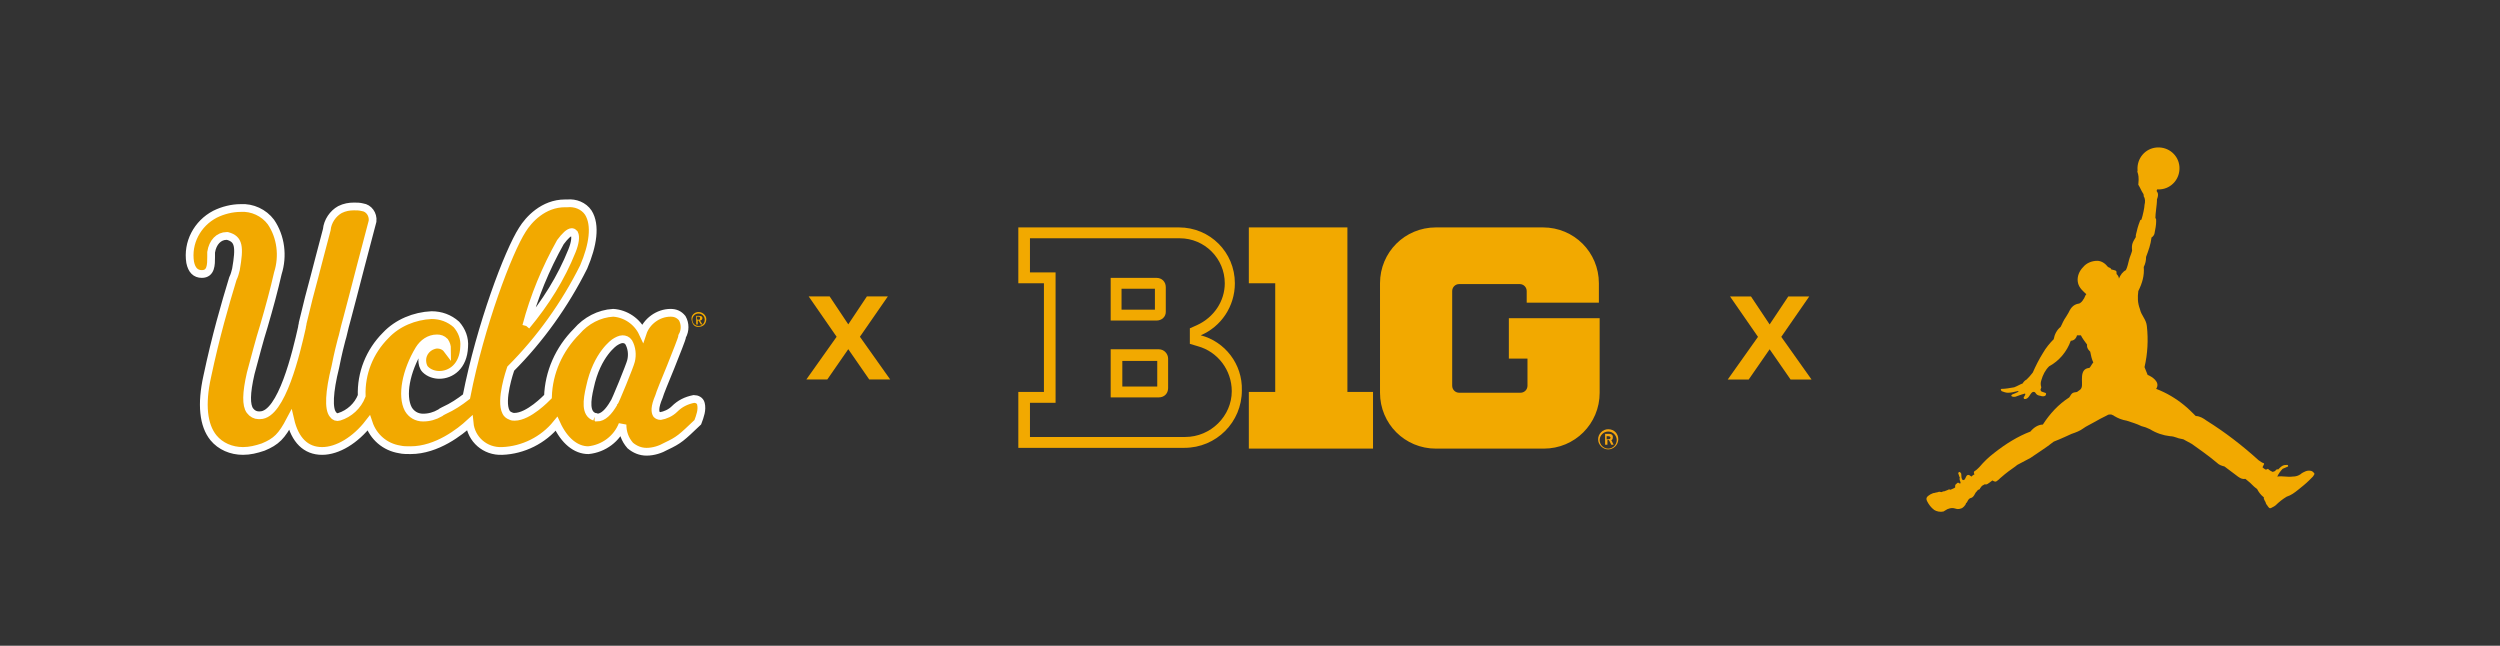 <svg version="1.1" id="Layer_1" xmlns="http://www.w3.org/2000/svg" x="0" y="0" viewBox="0 0 322.1 83.2" xml:space="preserve"><rect x="0" y="0" width="322.1" height="83.2" fill="#333333" stroke="none"/><style>.st0,.st1{fill:#f2a900}.st1{stroke:#fff}.st2{fill:#f5a60f}</style><g id="Group_59" transform="translate(-764.509 -4068.511)"><path id="Path_55" class="st0" d="m873.8 4113.5-2.7 3.9h-2.7l3.9-5.5-3.6-5.2h2.7l2.4 3.6 2.4-3.6h2.7l-3.6 5.2 3.9 5.5h-2.7l-2.7-3.9z"/><g transform="translate(764.509 4068.511)" id="Group_39"><g id="Group_38"><path id="Path_57" class="st0" d="M275.4 22.2v-.3c-.1-1.5 1-2.8 2.5-2.9s2.8 1 2.9 2.5c.1 1.5-1 2.8-2.5 2.9h-.3c-.1 0-.1 0-.1.1-.2.2.4.2 0 1.2v.2c0 .4-.2 1.6-.2 2.2.1.1.1.1.1.4 0 .5-.1 1-.2 1.5 0 .2-.2.5-.4.6-.1.9-.4 1.7-.7 2.5 0 .5-.1.9-.3 1.3.1 1.1-.2 2.1-.7 3.1-.1.8-.1 1.5.2 2.3.2.9.8 1.3.9 2.2.2 1.8.1 3.6-.3 5.3l.4 1c.5.2 1.7.9 1.1 1.8 1.3.5 2.5 1.2 3.6 2.1.5.4 1 .9 1.5 1.4.5 0 1 .3 1.4.6 2.4 1.5 4.6 3.2 6.7 5.1.3.2.4.3.7.4v.1l-.2.4c.1.1.2.2.4.3.1 0 .1 0 .3-.1.2.2.4.3.6.4.3-.1.2 0 .5-.3.1-.1.2 0 .2 0 .2-.2.4-.4.6-.5.2-.1.4-.1.6-.1.1 0 .1.1.1.2-.2.1-.5.2-.7.3-.3.3-.5.6-.7 1 .8-.1 1.3.1 2 0 .4 0 .7-.1 1-.3.2-.2.5-.3.7-.4.3-.1.7-.1.9.1.2.2.3.2 0 .6l-.5.5c-.4.4-.9.8-1.4 1.2-.5.4-.9.7-1.5.9-.5.3-1 .7-1.4 1.1-.1.1-.3.2-.5.3-.3.2-.4 0-.6-.3-.1-.1-.2-.3-.2-.4-.2-.3-.3-.6-.2-.6-.4-.3-.7-.7-.9-1.1-.3-.2-.6-.5-.9-.8l-.6-.5c-.7.1-.9-.3-2.7-1.6-.4-.1-.7-.2-1-.5-.8-.7-2.9-2.2-3.2-2.4-.4-.2-.7-.4-1.1-.6-.4-.1-.6-.1-.8-.2-.3-.1-.6-.2-.9-.2-.9-.1-1.8-.4-2.6-.9-.4-.2-.7-.3-1.1-.4-.6-.3-1.3-.5-1.9-.7-.6-.1-1.1-.3-1.6-.6-.1-.1-.2-.1-.4-.2-.2 0-.4 0-.5.1-.6.3-1.2.6-1.7.9-.5.3-1 .5-1.4.8-.4.3-.9.5-1.5.7 0 0-1.5.7-2.3 1-1 .8-2 1.4-3 2.1-.4.2-1.3.7-1.7.9-.2.2-1 .7-1.6 1.2-.5.4-.8.7-.8.7-.3.2-.3.4-.8.1-.1.1-.3.2-.4.3-.4.3-.4.2-.6.2-.3.2-.3.1-.5.4-.2.2 0 .2-.3.3-.1 0-.1.1-.2.2-.3.2-.3.8-.9.9-.4.3-.3.6-.5.6 0 .3-.5.7-.6.7-.8.3-.8-.3-1.8.1-.2.1-.3.2-.5.3-.4.1-.9 0-1.2-.2-.4-.3-.7-.7-.9-1.1-.2-.4-.1-.6.4-.9.2-.1.4-.2.6-.2.2-.1.1 0 .4-.1.2-.1.2 0 .5 0 .1-.1.2-.1.3-.1.3-.1.5-.2.5-.2s.1-.1.3 0c.2-.1.5-.2.6-.3 0-.4 0-.3.2-.5s.2-.1.4 0c.1 0 .1-.1.1-.1 0-.2-.2-.3-.1-.7-.1-.1-.1-.3-.2-.5 0-.1.1-.2.1-.2s.1 0 .2.1.1.2.1.4c0 .3.1.7.4.5.2-.2.2-.7.6-.6l.3.2c.1-.1.2-.2.4-.3 0 0-.2-.2 0-.4.2-.1.4-.3.6-.5.6-.7 1.2-1.3 2-1.9 1.4-1.1 3-2.1 4.6-2.7.4-.5 1-.9 1.6-.9.9-1.4 2-2.6 3.4-3.5.4-.7.5-.6 1-.7.4-.3.5-.3.6-.6.2-.6-.4-2.4 1-2.5.2-.2.3-.5.5-.7-.2-.4-.3-.9-.4-1.4 0 0-.5-.4-.4-.9-.3-.4-.6-.8-.8-1.2h-.5c-.1.4-.4.7-.8.7-.5 1.4-1.5 2.6-2.8 3.3-.5.5-.8 1.1-1 1.8-.1.3-.1.6 0 .9l-.1.3c0 .1.1.3.3.3.2.1.5.1.4.3 0 .3-.5.3-.7.2-.8-.1-.5-.6-1-.5-.4.2-.5 1-1.1.9-.1-.1-.1-.2 0-.3.1-.2.2-.3.1-.4-.4.1-1.2.4-1.2.4-.4.1-.8-.1-.4-.3.3-.1.5-.2.7-.3 0 0 .2-.2-.1-.1-.4.1-.8.2-1.2.2-.3 0-.5-.1-.8-.2-.1-.1-.2-.3 0-.3.5 0 1-.1 1.6-.2.3-.1.8-.4 1.1-.5.1-.2.3-.4.5-.5.3-.3.5-.5.8-.9.4-.9.8-1.7 1.3-2.5.4-.7.9-1.3 1.4-1.8.1-.6.4-1.2.9-1.6.2-.4.4-.9.7-1.3.1-.2.2-.3.3-.5.2-.4.5-1.1 1.4-1.2.2-.1.4-.3.5-.5.2-.2.2-.5.4-.7-.3-.3-1-.8-1.1-1.6-.1-.7.2-1.4.7-1.9.4-.5 1.1-.8 1.8-.8.5 0 1 .3 1.3.7.3.3.4.1.5.4.7.2.7.1.7.6.2.2.3.4.3.6.2-.5.5-.9.9-1.1.2-.4.3-.9.4-1.3.1-.4.3-.8.4-1.2-.1-.9.1-1.1.5-1.8-.1-.1 0-.1 0-.3.1-.5.3-1.2.5-1.7 0-.1.1-.2.2-.2.2-.6.4-1.6.4-1.9.1-.4.1-.8-.1-1.1 0-.1 0-.3-.1-.4-.2-.3-.4-.8-.6-1.1.1-1 0-1.3-.1-1.6-.1-.4.1 0 0 0"/><path id="Path_58" class="st0" d="M90 40.2c-.5 0-1 .4-.9 1s.4 1 1 .9c.5 0 .9-.4.9-1 0-.4-.4-.9-1-.9.1 0 0 0 0 0m0 1.8c-.4 0-.8-.3-.8-.8 0-.4.3-.8.8-.8.4 0 .8.3.8.8 0 .4-.3.8-.8.8.1 0 .1 0 0 0m.5-1c0-.2-.1-.3-.4-.3h-.4v1.1h.2v-.5h.1l.3.5h.2l-.3-.5c.2 0 .3-.2.3-.3m-.7.1v-.3h.2c.1 0 .2 0 .2.2s-.1.2-.3.2l-.1-.1z"/><path id="Path_59" class="st1" d="M90.3 52c-.1-.4-.5-.6-.9-.6-1 .2-1.8.6-2.5 1.3-.5.5-1.2.8-1.8.9-.2 0-.4-.1-.5-.2-.2-.3-.3-.9.3-2.3.1-.4.8-2.1 1.5-3.8.7-1.8 1.5-3.7 1.5-4 .4-.7.4-1.6 0-2.3-.4-.5-.9-.7-1.5-.7-1.6 0-3.1 1.1-3.6 2.6-.7-1.5-2.2-2.5-3.8-2.6-1.8.1-3.5 1-4.7 2.4-2.3 2.3-3.6 5.3-3.7 8.4-.2.2-2.5 2.6-4.3 2.6-.2 0-.3 0-.5-.1-.3-.1-.5-.3-.6-.5-.8-1.5.5-5.3.6-5.6 3.8-3.8 7-8.3 9.4-13.1 1.2-2.8 1.6-5.4.6-7-.6-.9-1.7-1.3-2.7-1.2h-.3c-2.8 0-4.7 2.1-5.5 3.4-1.8 2.8-5.4 12.3-7.2 21.5-.9.7-1.8 1.3-2.9 1.8-.2.1-.4.2-.5.3-.7.4-1.4.6-2.2.6-.8 0-1.5-.4-1.9-1.1-.9-1.7-.3-4.9 1.4-7.7.5-.8 1.3-1.4 2.3-1.4.4 0 .7.1 1 .4.2.3.3.6.3 1-.3-.4-.8-.6-1.3-.6-1.1.1-1.9 1-1.9 2 0 .4.1.9.4 1.2.5.5 1.2.7 1.8.7 1.5 0 3.1-1.1 3.2-3.6.1-1.1-.3-2.1-1-2.9-.9-.8-2-1.2-3.2-1.2-2.2.1-4.4 1-5.9 2.6-2.1 2.1-3.2 4.9-3.1 7.8-.5 1.3-1.6 2.3-2.9 2.7-.3.1-.6 0-.8-.3-.6-.7-.5-2.9.3-6.1.4-2 .6-2.7.8-3.5.2-.6.3-1.3.7-2.7.3-1.2 1.1-4.1 1.8-6.9.7-2.7 1.4-5.3 1.5-5.7.1-.9-.5-1.7-1.3-1.8-.4-.1-.7-.1-1.1-.1-.6 0-1.2.1-1.8.4-.9.5-1.6 1.5-1.7 2.6-.7 2.7-1.2 4.5-1.6 6.1-.5 1.8-.9 3.4-1.5 5.9 0 .2-.1.4-.1.6-.7 3.1-2.6 11.3-5.4 11.3h-.2c-.4 0-.8-.2-1.1-.6-.5-.7-.5-2.2.1-4.8.6-2.2 1.1-4.2 1.7-6.1.7-2.4 1.3-4.6 1.8-6.8.7-2.2.4-4.7-.9-6.6-.9-1.2-2.4-1.9-3.9-1.8-1.1 0-2.3.3-3.3.8-2.3 1.2-3.6 3.7-3.2 6.2.2 1 .7 1.5 1.5 1.5 1.2 0 1.2-1.2 1.2-2.2v-.6c.2-1.3 1-2.1 2-2.1h.1c1.5.4 1.6 1.4 1.1 4.3-.1.4-.2.8-.4 1.2-1 3.3-2.2 7.4-3.3 12.6-.8 3.6-.5 6.3.8 7.9.9 1.1 2.3 1.7 3.8 1.7.9 0 1.7-.2 2.6-.5 1.7-.7 2.4-1.4 3.5-3.5.6 2.6 2 4 4.1 4 2 0 4.3-1.4 6-3.6.6 1.8 2.1 3.1 4 3.4.4.1.9.1 1.4.1 3.4 0 6.4-2.4 7.6-3.5.2 2.1 2 3.7 4.2 3.6 2.7-.1 5.3-1.4 7-3.5 1 2.2 2.5 3.4 4.1 3.4 2-.2 3.7-1.5 4.4-3.3 0 1 .3 1.9 1 2.7.6.5 1.3.8 2.1.8.9 0 1.8-.3 2.5-.7 1.7-.8 2-1.1 4.1-3.1.3-.8.6-1.6.4-2.4m-13.7 1.7c-1.2-.4-1-2.1-.6-3.8.9-4.3 3.2-5.8 3.2-5.8.3-.2.7-.4 1-.4.3 0 .6.1.8.4.4.7.5 1.6.3 2.4-.1.5-2.1 5.4-2.2 5.4-.7 1.2-1.4 1.9-2.2 1.9-.1-.1-.2-.1-.3-.1M67.8 42c1-3.8 2.5-7.4 4.4-10.8.6-.8 1.1-1.3 1.5-1.3.1 0 .2.1.3.2.2.4.1 1.2-.3 2.2-1.4 3.5-3.4 6.7-5.9 9.7"/></g></g><g transform="translate(764.509 4068.511)" id="Group_43"><g id="Group_42"><path id="Path_64" class="st0" d="m228 45-2.7 3.9h-2.7l3.9-5.5-3.6-5.2h2.7l2.4 3.6 2.4-3.6h2.7l-3.6 5.2 3.9 5.5h-2.7L228 45z"/></g></g></g><g id="B10_-_CMYK_-_YELLOW_00000070819883799116969430000014400942867973826944_"><g id="Layer_1_00000145058693955593564580000012546453178262216375_"><path class="st0" d="M160.9 29.3v7.2h3.4v14h-3.4v7.3h16v-7.3h-3.3V29.3zM206.1 41h-11.7v5.2h2.4v3.5c0 .5-.4.9-.9.9H188c-.5 0-.9-.4-.9-.9V37.5c0-.5.4-.9.9-.9h7.8c.5 0 .9.4.9.9V39h9.3v-2.5c0-4-3.2-7.2-7.2-7.2H185c-4 0-7.2 3.2-7.2 7.2v14.1c0 4 3.2 7.2 7.2 7.2h13.9c4 0 7.2-3.2 7.2-7.2V41zM154.7 43.2c2.6-1.1 4.4-3.7 4.4-6.7 0-4-3.2-7.2-7.2-7.2h-20.7v7.2h3.3v14h-3.3v7.2h21.4c4.1 0 7.4-3.3 7.4-7.4.1-3.4-2.2-6.3-5.3-7.1m-2 13.1h-20v-4.4h3.3V35.1h-3.3v-4.4H152c3.2 0 5.8 2.6 5.8 5.8 0 2.3-1.4 4.4-3.6 5.4l-.9.4v2l1 .3c2.6.7 4.4 3.1 4.4 5.8 0 3.2-2.7 5.9-6 5.9"/><path class="st2" d="M207.8 56.3c0-.3-.2-.4-.5-.4h-.5v1.4h.3v-.6h.2l.3.6h.3l-.3-.6c.1 0 .2-.1.2-.4m-.6.3h-.2v-.4h.2c.2 0 .3.1.3.2s-.1.2-.3.2"/><path class="st2" d="M207.2 55.3c-.7 0-1.3.6-1.3 1.3 0 .7.6 1.3 1.3 1.3.7 0 1.3-.6 1.3-1.3 0-.7-.5-1.3-1.3-1.3m0 2.5c-.6 0-1.1-.5-1.1-1.1 0-.6.5-1.1 1.1-1.1.6 0 1.1.5 1.1 1.1 0 .6-.5 1.1-1.1 1.1"/><path class="st0" d="M150.2 40.2V37c0-.7-.5-1.2-1.2-1.2h-5.9v5.5h5.9c.7 0 1.2-.5 1.2-1.1m-1.4-.3h-4.3v-2.7h4.3v2.7zM149.3 45h-6.2v6.2h6.2c.7 0 1.2-.5 1.2-1.2v-3.8c0-.6-.5-1.2-1.2-1.2m-.2 4.8h-4.5v-3.3h4.5v3.3z"/></g></g></svg>